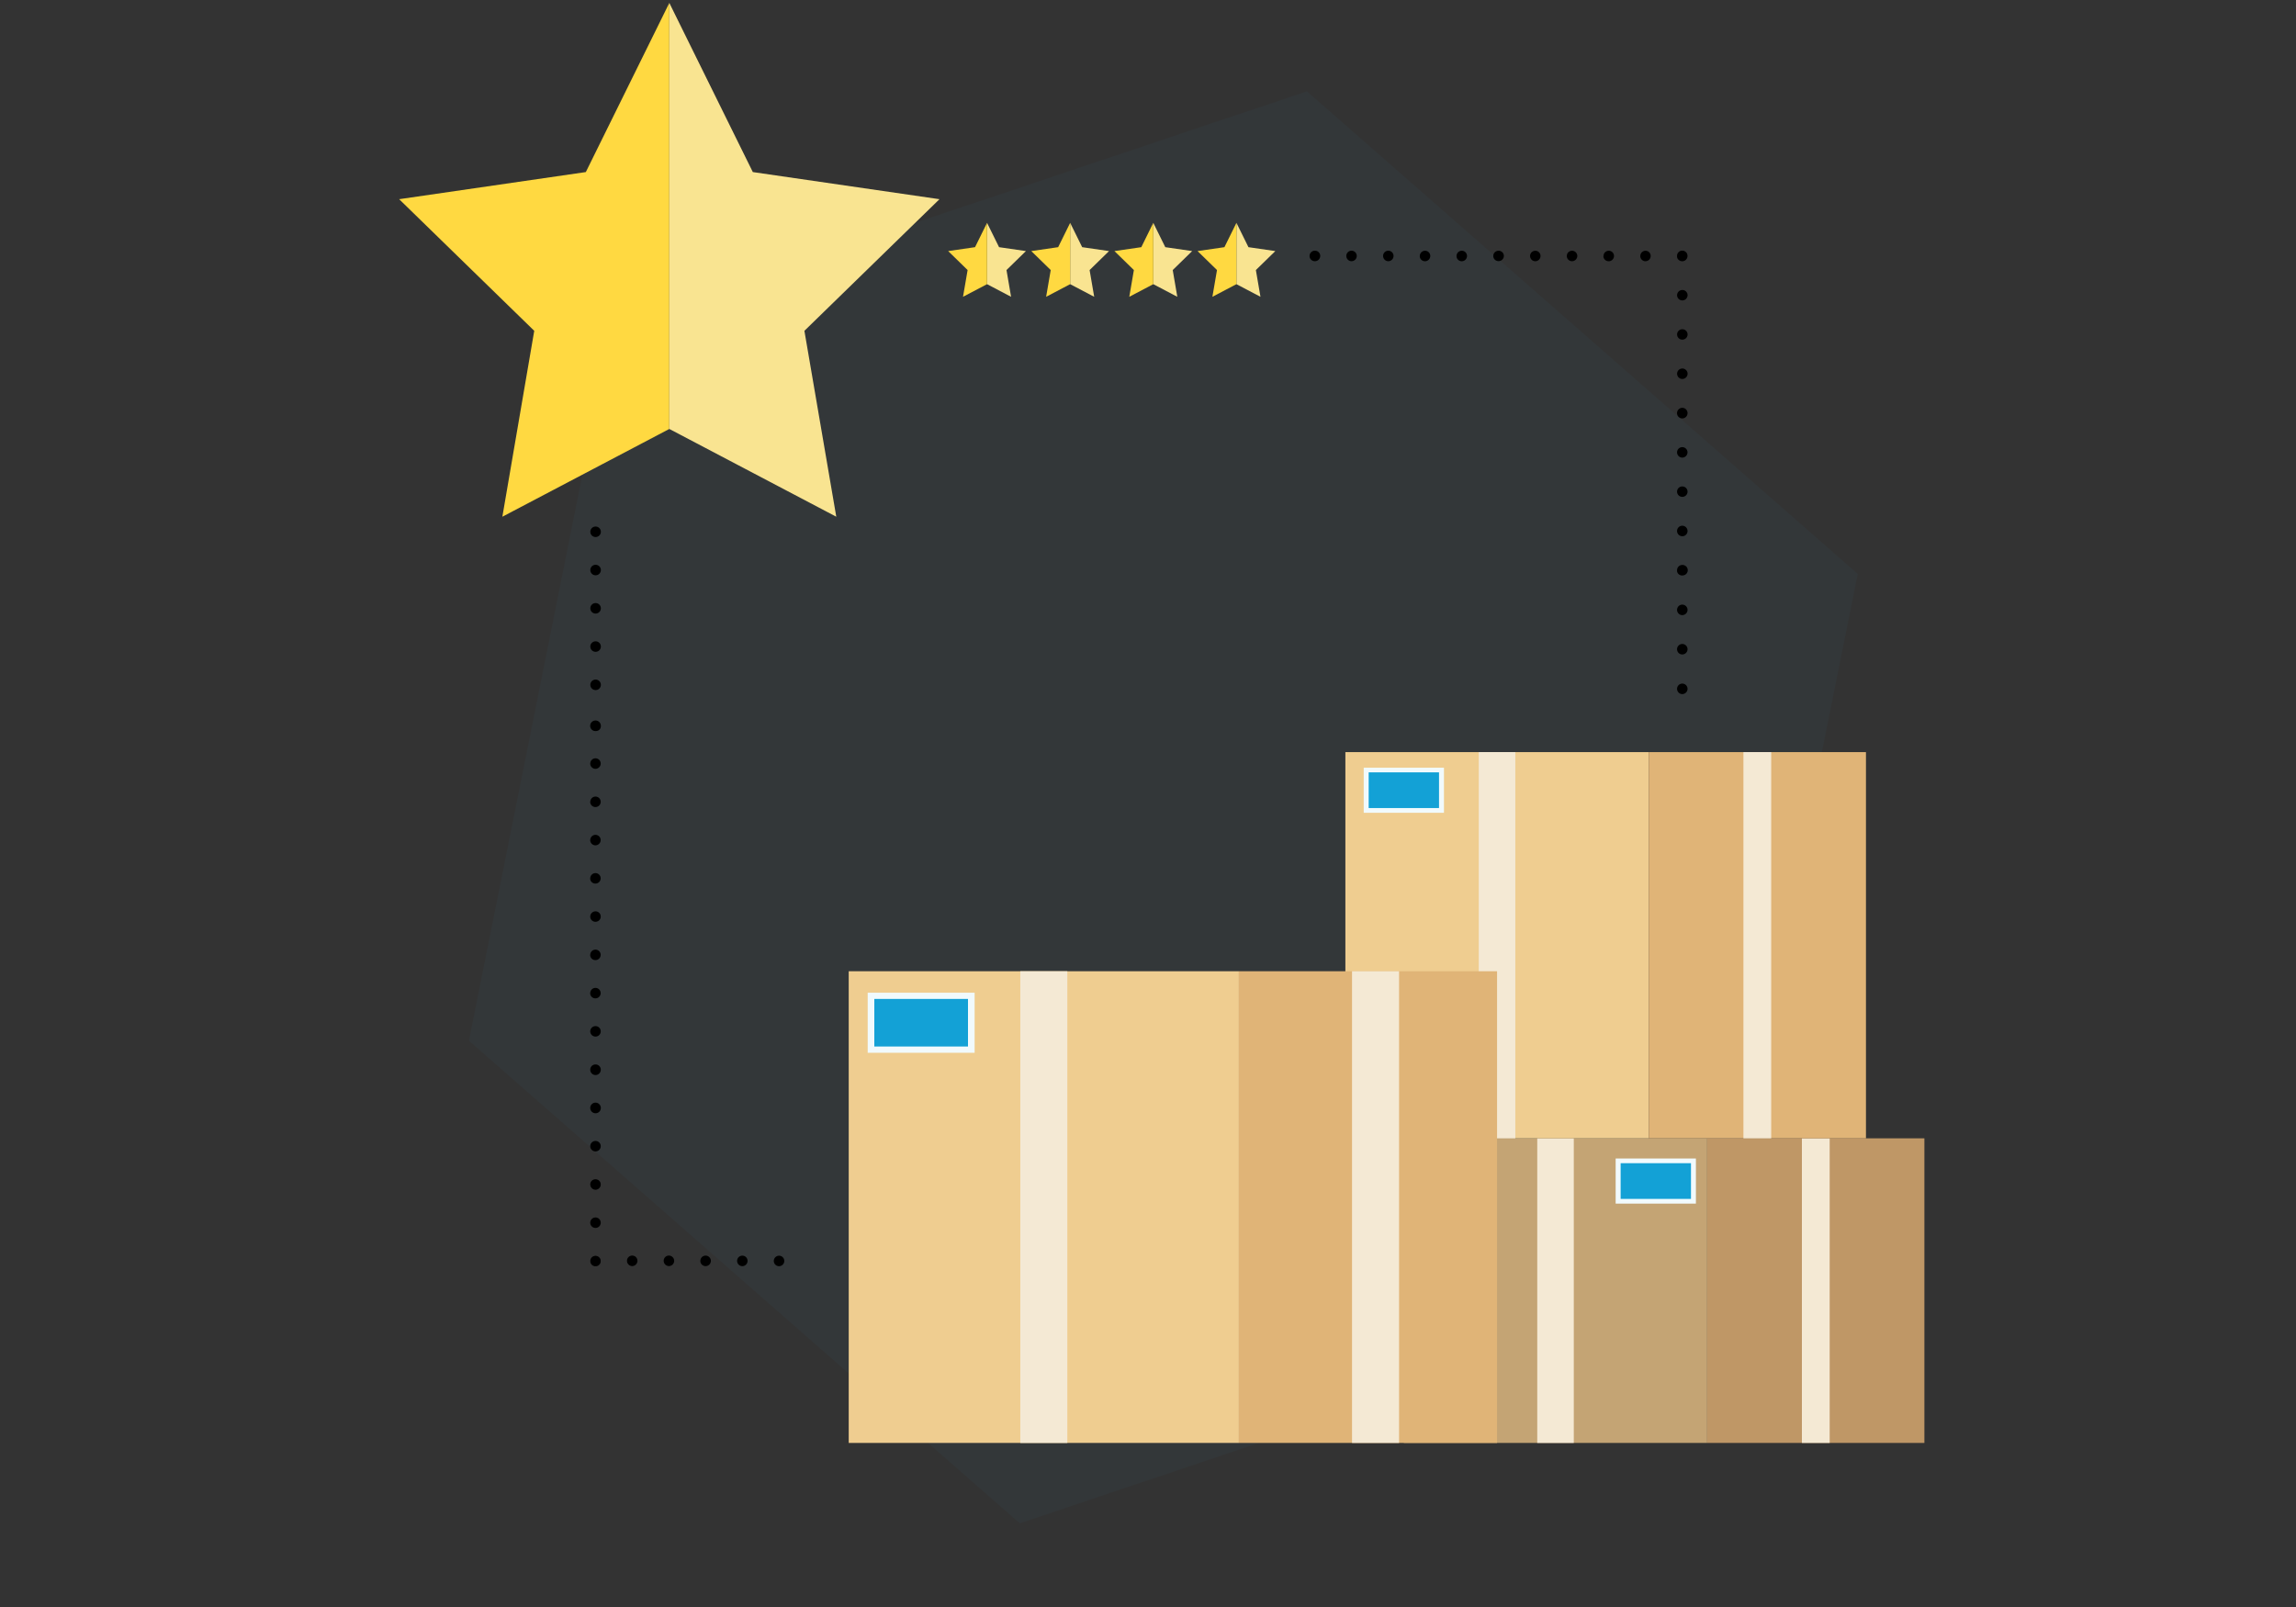 <?xml version="1.0" encoding="UTF-8"?>
<svg xmlns="http://www.w3.org/2000/svg" id="a" viewBox="0 0 600 420">
  <rect x="0" y="0" width="600" height="420" fill="#333333" stroke="none"/>
  <defs>
    <style>.i{fill:none;}.j{fill:#f9e491;}.k{fill:#efcd90;}.l{fill:#ffd941;}.m{fill:#f4e9d4;}.n{fill:#f1fafd;}.o{fill:#bf9766;}.p{fill:#c4a474;}.q{fill:#e0b477;}.r{fill:#13a1d6;}.s{fill:#38839e;isolation:isolate;opacity:.06;}</style>
  </defs>
  <g id="b">
    <rect class="i" width="600" height="420"></rect>
  </g>
  <g id="c">
    <path id="d" class="s" d="M160.06,84.79L341.53,23.87l143.95,126.13-37.71,187.21-181.28,60.92-143.95-126.13,37.52-187.21Z"></path>
    <g id="e">
      <g id="f">
        <g id="g">
          <path d="M202.21,329.55c0-.75,.62-1.36,1.37-1.37h0c.76,0,1.37,.61,1.38,1.37h0c0,.76-.62,1.38-1.38,1.38h0c-.76,0-1.37-.61-1.37-1.37h0Zm-9.59-.01c0-.76,.61-1.37,1.37-1.37h0c.76,0,1.37,.61,1.37,1.37h0c0,.75-.61,1.37-1.36,1.38h0c-.76,0-1.37-.61-1.38-1.37h0Zm-9.6-.01c0-.76,.61-1.37,1.37-1.37h.01c.75,.01,1.36,.62,1.37,1.37h0c0,.76-.61,1.37-1.37,1.38h0c-.76,.01-1.38-.59-1.39-1.35v-.02h0Zm-9.59-.01c0-.76,.61-1.37,1.37-1.37h.01c.75,.01,1.36,.62,1.37,1.37h0c0,.76-.61,1.37-1.37,1.38h0c-.76,0-1.38-.62-1.38-1.38h0Zm-9.59,0c0-.76,.61-1.37,1.37-1.37h0c.76,0,1.37,.61,1.37,1.37h0c0,.75-.61,1.37-1.36,1.38h0c-.76,0-1.37-.61-1.38-1.37h0Z"></path>
          <path d="M155.62,330.93h-.27c-.09-.02-.18-.04-.26-.08-.08-.03-.16-.07-.23-.12-.08-.05-.15-.11-.21-.18-.07-.06-.12-.12-.17-.2-.06-.07-.1-.15-.13-.24-.04-.08-.07-.17-.08-.26,0-.09,0-.18,0-.27-.02-.09-.02-.17,0-.26,.01-.09,.04-.18,.08-.26,.03-.09,.07-.17,.13-.24,.04-.08,.1-.15,.17-.21,.06-.06,.13-.12,.21-.17,.07-.05,.15-.09,.23-.12,.08-.04,.17-.07,.26-.08,.17-.04,.36-.04,.53,0,.09,.01,.18,.04,.26,.08l.24,.12,.21,.17,.17,.21c.05,.08,.09,.16,.13,.24,.03,.08,.05,.17,.07,.26,.01,.09,.01,.17,0,.26v.27c-.02,.09-.04,.18-.07,.26,0,.08-.08,.16-.13,.24s-.11,.14-.17,.2l-.21,.18-.24,.12c-.08,.03-.17,.06-.26,.08h-.26Z"></path>
          <path d="M154.24,319.57c0-.76,.62-1.38,1.38-1.38h0c.76,0,1.37,.61,1.37,1.37h0c0,.76-.61,1.37-1.37,1.37h0c-.76,0-1.37-.6-1.38-1.36h0Zm0-10c0-.76,.61-1.37,1.37-1.37h.01c.76,0,1.37,.61,1.37,1.37h0c0,.75-.61,1.37-1.36,1.38h0c-.76,0-1.38-.62-1.38-1.38h0Zm0-10c0-.76,.62-1.38,1.38-1.38h0c.76,0,1.37,.61,1.37,1.37h0c0,.76-.61,1.37-1.37,1.37h0c-.75,0-1.37-.6-1.38-1.35h0Zm0-10.01c0-.76,.62-1.38,1.38-1.38h0c.75,0,1.37,.6,1.39,1.35v.06h0c0,.76-.61,1.37-1.37,1.37h0c-.76,.01-1.39-.6-1.4-1.36h0v-.04Zm0-10c0-.75,.61-1.36,1.36-1.36h.01c.75-.02,1.37,.58,1.39,1.33h0v.06h0c0,.75-.61,1.37-1.36,1.38h0c-.76,.01-1.39-.6-1.4-1.36h0v-.05h0Zm0-10c0-.76,.62-1.38,1.38-1.38h0c.76,0,1.37,.61,1.37,1.37h0c0,.76-.61,1.37-1.37,1.37h0c-.74,0-1.35-.58-1.38-1.32v-.04Zm0-10c0-.75,.6-1.36,1.35-1.37h.01c.76,0,1.37,.61,1.37,1.37h0c0,.76-.61,1.37-1.37,1.37h0c-.74,.01-1.35-.57-1.38-1.31l.02-.06Zm0-10c0-.75,.6-1.36,1.35-1.37h.01c.76,0,1.37,.61,1.37,1.37h0c0,.76-.61,1.37-1.37,1.37h0c-.74,.01-1.35-.56-1.38-1.3l.02-.07Zm0-10c0-.76,.62-1.38,1.38-1.38h0c.76,0,1.37,.61,1.37,1.37h0c0,.76-.61,1.37-1.37,1.37h0c-.73,.01-1.34-.56-1.38-1.29v-.07Zm0-10c0-.75,.6-1.36,1.35-1.37h.01c.76,0,1.37,.61,1.37,1.37h0c0,.76-.61,1.37-1.37,1.37h0c-.73,.01-1.34-.55-1.38-1.28l.02-.09Zm0-10c0-.75,.6-1.36,1.35-1.37h.01c.76,0,1.37,.61,1.37,1.37h0c0,.75-.61,1.37-1.36,1.38h0c-.72,0-1.33-.56-1.38-1.28v-.1Zm.01-10c0-.75,.6-1.36,1.35-1.37h.01c.76,0,1.37,.61,1.37,1.37h0c0,.76-.61,1.37-1.37,1.37h0c-.72,.01-1.33-.54-1.38-1.26l.02-.11Zm0-10c0-.75,.6-1.36,1.35-1.37h.01c.76,0,1.37,.61,1.37,1.37h0c0,.75-.61,1.37-1.36,1.38h0c-.72,0-1.32-.55-1.38-1.26v-.12Zm.01-20.57c0-.76,.62-1.38,1.38-1.38h0c.76,0,1.37,.6,1.38,1.36,0,0,0,.01,0,.02h0c0,.76-.61,1.37-1.37,1.37h0c-.72,0-1.32-.54-1.38-1.25v-.12Zm0-10c0-.76,.62-1.38,1.38-1.38h0c.76,0,1.37,.6,1.38,1.36,0,0,0,.01,0,.02h0c0,.76-.61,1.37-1.37,1.37h0c-.71,.01-1.32-.53-1.38-1.24v-.13Zm0-10c0-.75,.6-1.36,1.35-1.37h.01c.76-.02,1.38,.58,1.4,1.34v.03h0c0,.76-.61,1.37-1.37,1.37h0c-.71,.01-1.31-.52-1.38-1.23v-.14Zm0-10c0-.76,.62-1.38,1.38-1.38h0c.76,0,1.37,.6,1.38,1.36,0,0,0,.01,0,.02h0c0,.76-.61,1.37-1.37,1.37h0c-.71,.01-1.31-.52-1.38-1.22v-.15Zm0-10c0-.75,.6-1.36,1.35-1.37h.01c.76-.02,1.38,.58,1.4,1.34v.03h0c0,.76-.61,1.37-1.37,1.37h0c-.7,.01-1.3-.51-1.38-1.21v-.16Z"></path>
          <path d="M155.62,191.08c-.76,.01-1.39-.6-1.4-1.36h0c0-.37,.13-.74,.4-1,.54-.55,1.43-.56,1.98-.02,.27,.27,.43,.64,.42,1.02,.04,.71-.51,1.32-1.22,1.35-.06,0-.12,0-.18,0h0Z"></path>
        </g>
        <g id="h">
          <path d="M428.65,66.9c0-.75,.6-1.36,1.35-1.37h0c.76,0,1.37,.61,1.37,1.37h0c0,.76-.61,1.37-1.37,1.38h0c-.76,0-1.37-.62-1.36-1.38h0Zm-9.61,0c0-.76,.61-1.37,1.37-1.37h0c.76,0,1.37,.61,1.37,1.37h0c0,.76-.61,1.37-1.37,1.38h0c-.76,.02-1.39-.57-1.41-1.33v-.02h0l.04-.03Zm-9.6,0c0-.76,.61-1.37,1.37-1.37h0c.76,0,1.37,.6,1.38,1.36h0c0,.76-.62,1.38-1.38,1.38h0c-.76,0-1.37-.61-1.38-1.37h.01Zm-9.6,0c0-.76,.61-1.37,1.37-1.37h0c.76,0,1.37,.61,1.37,1.37h0c0,.75-.61,1.37-1.36,1.38h0c-.76,0-1.37-.61-1.38-1.37h0Zm-9.61,0c0-.76,.61-1.37,1.37-1.37h0c.75-.02,1.38,.57,1.4,1.32v.02h0c0,.76-.61,1.37-1.37,1.38h0c-.76,.02-1.39-.57-1.41-1.33v-.02h0Zm-9.6,0c0-.76,.61-1.37,1.37-1.37h0c.76,0,1.37,.61,1.37,1.37h0c0,.76-.61,1.37-1.37,1.38h0c-.75,.01-1.37-.59-1.38-1.34v-.02h0v-.02Zm-9.6,0c0-.76,.61-1.37,1.37-1.37h0c.76,0,1.37,.61,1.37,1.37h0c0,.75-.61,1.37-1.36,1.38h0c-.76,.02-1.38-.58-1.4-1.34v-.03h.02Zm-9.6-.01c0-.76,.61-1.37,1.37-1.37h0c.76,0,1.37,.61,1.37,1.37h0c0,.75-.61,1.37-1.36,1.38h0c-.76,0-1.37-.61-1.38-1.37h0Zm-9.61,0c0-.76,.61-1.37,1.37-1.37h0c.76,0,1.37,.61,1.37,1.37h0c0,.75-.61,1.37-1.36,1.38h0c-.76,0-1.38-.62-1.38-1.38h0Zm-9.6,0c0-.76,.61-1.37,1.37-1.37h0c.75-.03,1.39,.55,1.42,1.3h0v.07h0c0,.76-.62,1.38-1.38,1.38h0c-.76,.02-1.4-.58-1.42-1.34h0v-.04Z"></path>
          <path d="M439.62,68.28c-.38,0-.74-.14-1-.41-.07-.06-.13-.13-.18-.2l-.12-.24c-.04-.08-.06-.17-.07-.26,0-.09,0-.18,0-.27-.02-.75,.57-1.38,1.32-1.4,.1,0,.21,0,.31,.03,.09,.01,.18,.04,.27,.07l.23,.13,.21,.17c.27,.26,.41,.63,.4,1,0,.76-.62,1.38-1.38,1.38h.01Z"></path>
          <path d="M438.25,138.78c0-.76,.6-1.37,1.36-1.38h.01c.76,0,1.38,.62,1.38,1.38h0c0,.76-.61,1.37-1.37,1.37h0c-.76,0-1.37-.6-1.38-1.36h0Zm0-10.28c0-.76,.61-1.37,1.37-1.37h0c.75-.01,1.37,.59,1.38,1.34v.02h0c0,.76-.61,1.37-1.37,1.37h0c-.76,0-1.37-.6-1.38-1.36h0Zm0-10.27c0-.76,.61-1.37,1.37-1.37h0c.75,0,1.36,.6,1.37,1.35h0c0,.77-.62,1.39-1.38,1.39h0c-.75-.01-1.35-.62-1.36-1.37Zm0,51.44c0-.75,.62-1.36,1.37-1.37h0c.76,0,1.37,.61,1.38,1.37h0c0,.76-.62,1.38-1.38,1.38h0c-.76,0-1.37-.61-1.37-1.37h0Zm0-10.27c0-.76,.6-1.37,1.36-1.38h.01c.76,0,1.38,.62,1.38,1.38h0c-.01,.76-.62,1.36-1.38,1.37h0c-.75,0-1.36-.62-1.37-1.37Zm0,20.64c0-.76,.6-1.37,1.36-1.38h.01c.76,0,1.38,.62,1.38,1.38h0c-.01,.76-.62,1.36-1.38,1.37h0c-.75,0-1.36-.62-1.37-1.37Zm0-72.09c0-.75,.62-1.36,1.37-1.37h0c.76,0,1.38,.62,1.38,1.38v.02h0c0,.76-.62,1.38-1.38,1.38h0c-.76,0-1.38-.62-1.38-1.38h0v-.03Zm.01-10.26c0-.76,.6-1.37,1.36-1.38h.01c.76,0,1.37,.6,1.38,1.36h0c-.01,.77-.62,1.37-1.38,1.38h0c-.75,0-1.36-.61-1.37-1.36Zm0-10.27c0-.76,.61-1.37,1.37-1.37h0c.75-.01,1.37,.59,1.38,1.34h0c0,.77-.61,1.38-1.37,1.38h0c-.75,.01-1.37-.59-1.38-1.34v-.02h0Zm0-10.26c0-.76,.61-1.37,1.37-1.37h0c.75-.01,1.37,.59,1.38,1.34h0c0,.77-.62,1.39-1.38,1.39h0c-.76,0-1.38-.62-1.38-1.38h0v.02Z"></path>
          <path d="M439.62,150.42c-.37,0-.73-.14-1-.4l-.18-.21c-.05-.08-.09-.16-.12-.24-.04-.08-.06-.17-.07-.26-.01-.09-.01-.17,0-.26,0-.37,.14-.73,.4-1,.56-.54,1.44-.54,2,0,.54,.54,.54,1.41,0,1.95-.27,.26-.63,.41-1,.4l-.03,.02Z"></path>
        </g>
      </g>
    </g>
  </g>
  <g>
    <g>
      <g>
        <g>
          <rect class="p" x="366.86" y="297.51" width="79.27" height="79.61"></rect>
          <rect class="m" x="401.72" y="297.51" width="9.55" height="79.61"></rect>
        </g>
        <rect class="o" x="446.13" y="297.51" width="56.76" height="79.61"></rect>
        <rect class="m" x="470.88" y="297.51" width="7.26" height="79.61"></rect>
      </g>
      <g>
        <g>
          <rect class="k" x="351.58" y="196.57" width="79.27" height="100.94"></rect>
          <rect class="m" x="386.44" y="196.57" width="9.55" height="100.94"></rect>
        </g>
        <rect class="q" x="430.86" y="196.57" width="56.76" height="100.94"></rect>
        <rect class="m" x="455.6" y="196.57" width="7.26" height="100.94"></rect>
      </g>
      <g>
        <g>
          <rect class="k" x="221.79" y="253.84" width="101.96" height="123.28"></rect>
          <rect class="m" x="266.63" y="253.84" width="12.29" height="123.28"></rect>
        </g>
        <rect class="q" x="323.75" y="253.84" width="67.47" height="123.28"></rect>
        <rect class="m" x="353.32" y="253.84" width="12.29" height="123.28"></rect>
      </g>
    </g>
    <rect class="n" x="226.75" y="259.45" width="27.94" height="15.7"></rect>
    <rect class="r" x="228.48" y="261.08" width="24.48" height="12.43"></rect>
    <rect class="n" x="356.37" y="200.64" width="20.97" height="11.79"></rect>
    <rect class="r" x="357.67" y="201.86" width="18.38" height="9.33"></rect>
    <rect class="n" x="422.21" y="302.78" width="20.97" height="11.79"></rect>
    <rect class="r" x="423.51" y="304.01" width="18.38" height="9.33"></rect>
  </g>
  <g>
    <polygon class="l" points="174.91 .76 174.91 112.11 131.28 135.05 139.61 86.46 104.31 52.06 153.09 44.97 174.91 .76"></polygon>
    <polygon class="j" points="210.21 86.46 218.54 135.05 174.91 112.11 174.91 .76 196.73 44.97 245.51 52.06 210.21 86.46"></polygon>
  </g>
  <g>
    <g>
      <polygon class="j" points="268.1 65.62 261.08 64.6 257.94 58.24 257.94 68.93 257.94 74.27 264.22 77.57 263.02 70.58 268.1 65.62"></polygon>
      <polygon class="l" points="254.8 64.6 247.78 65.62 252.86 70.58 251.66 77.57 257.94 74.27 257.94 68.93 257.94 58.24 254.8 64.6"></polygon>
    </g>
    <g>
      <polygon class="j" points="289.82 65.62 282.8 64.6 279.66 58.24 279.66 68.93 279.66 74.27 285.94 77.57 284.74 70.58 289.82 65.62"></polygon>
      <polygon class="l" points="276.52 64.6 269.5 65.62 274.58 70.58 273.38 77.57 279.66 74.27 279.66 68.93 279.66 58.24 276.52 64.6"></polygon>
    </g>
    <g>
      <polygon class="j" points="311.54 65.62 304.52 64.6 301.38 58.24 301.38 68.93 301.38 74.27 307.66 77.57 306.46 70.58 311.54 65.62"></polygon>
      <polygon class="l" points="298.25 64.6 291.23 65.62 296.31 70.58 295.11 77.57 301.38 74.27 301.38 68.93 301.38 58.24 298.25 64.6"></polygon>
    </g>
    <g>
      <polygon class="j" points="333.27 65.62 326.25 64.6 323.11 58.24 323.11 68.93 323.11 74.27 329.39 77.57 328.19 70.58 333.27 65.62"></polygon>
      <polygon class="l" points="319.97 64.6 312.95 65.62 318.03 70.58 316.83 77.57 323.11 74.27 323.11 68.93 323.11 58.24 319.97 64.6"></polygon>
    </g>
  </g>
</svg>
